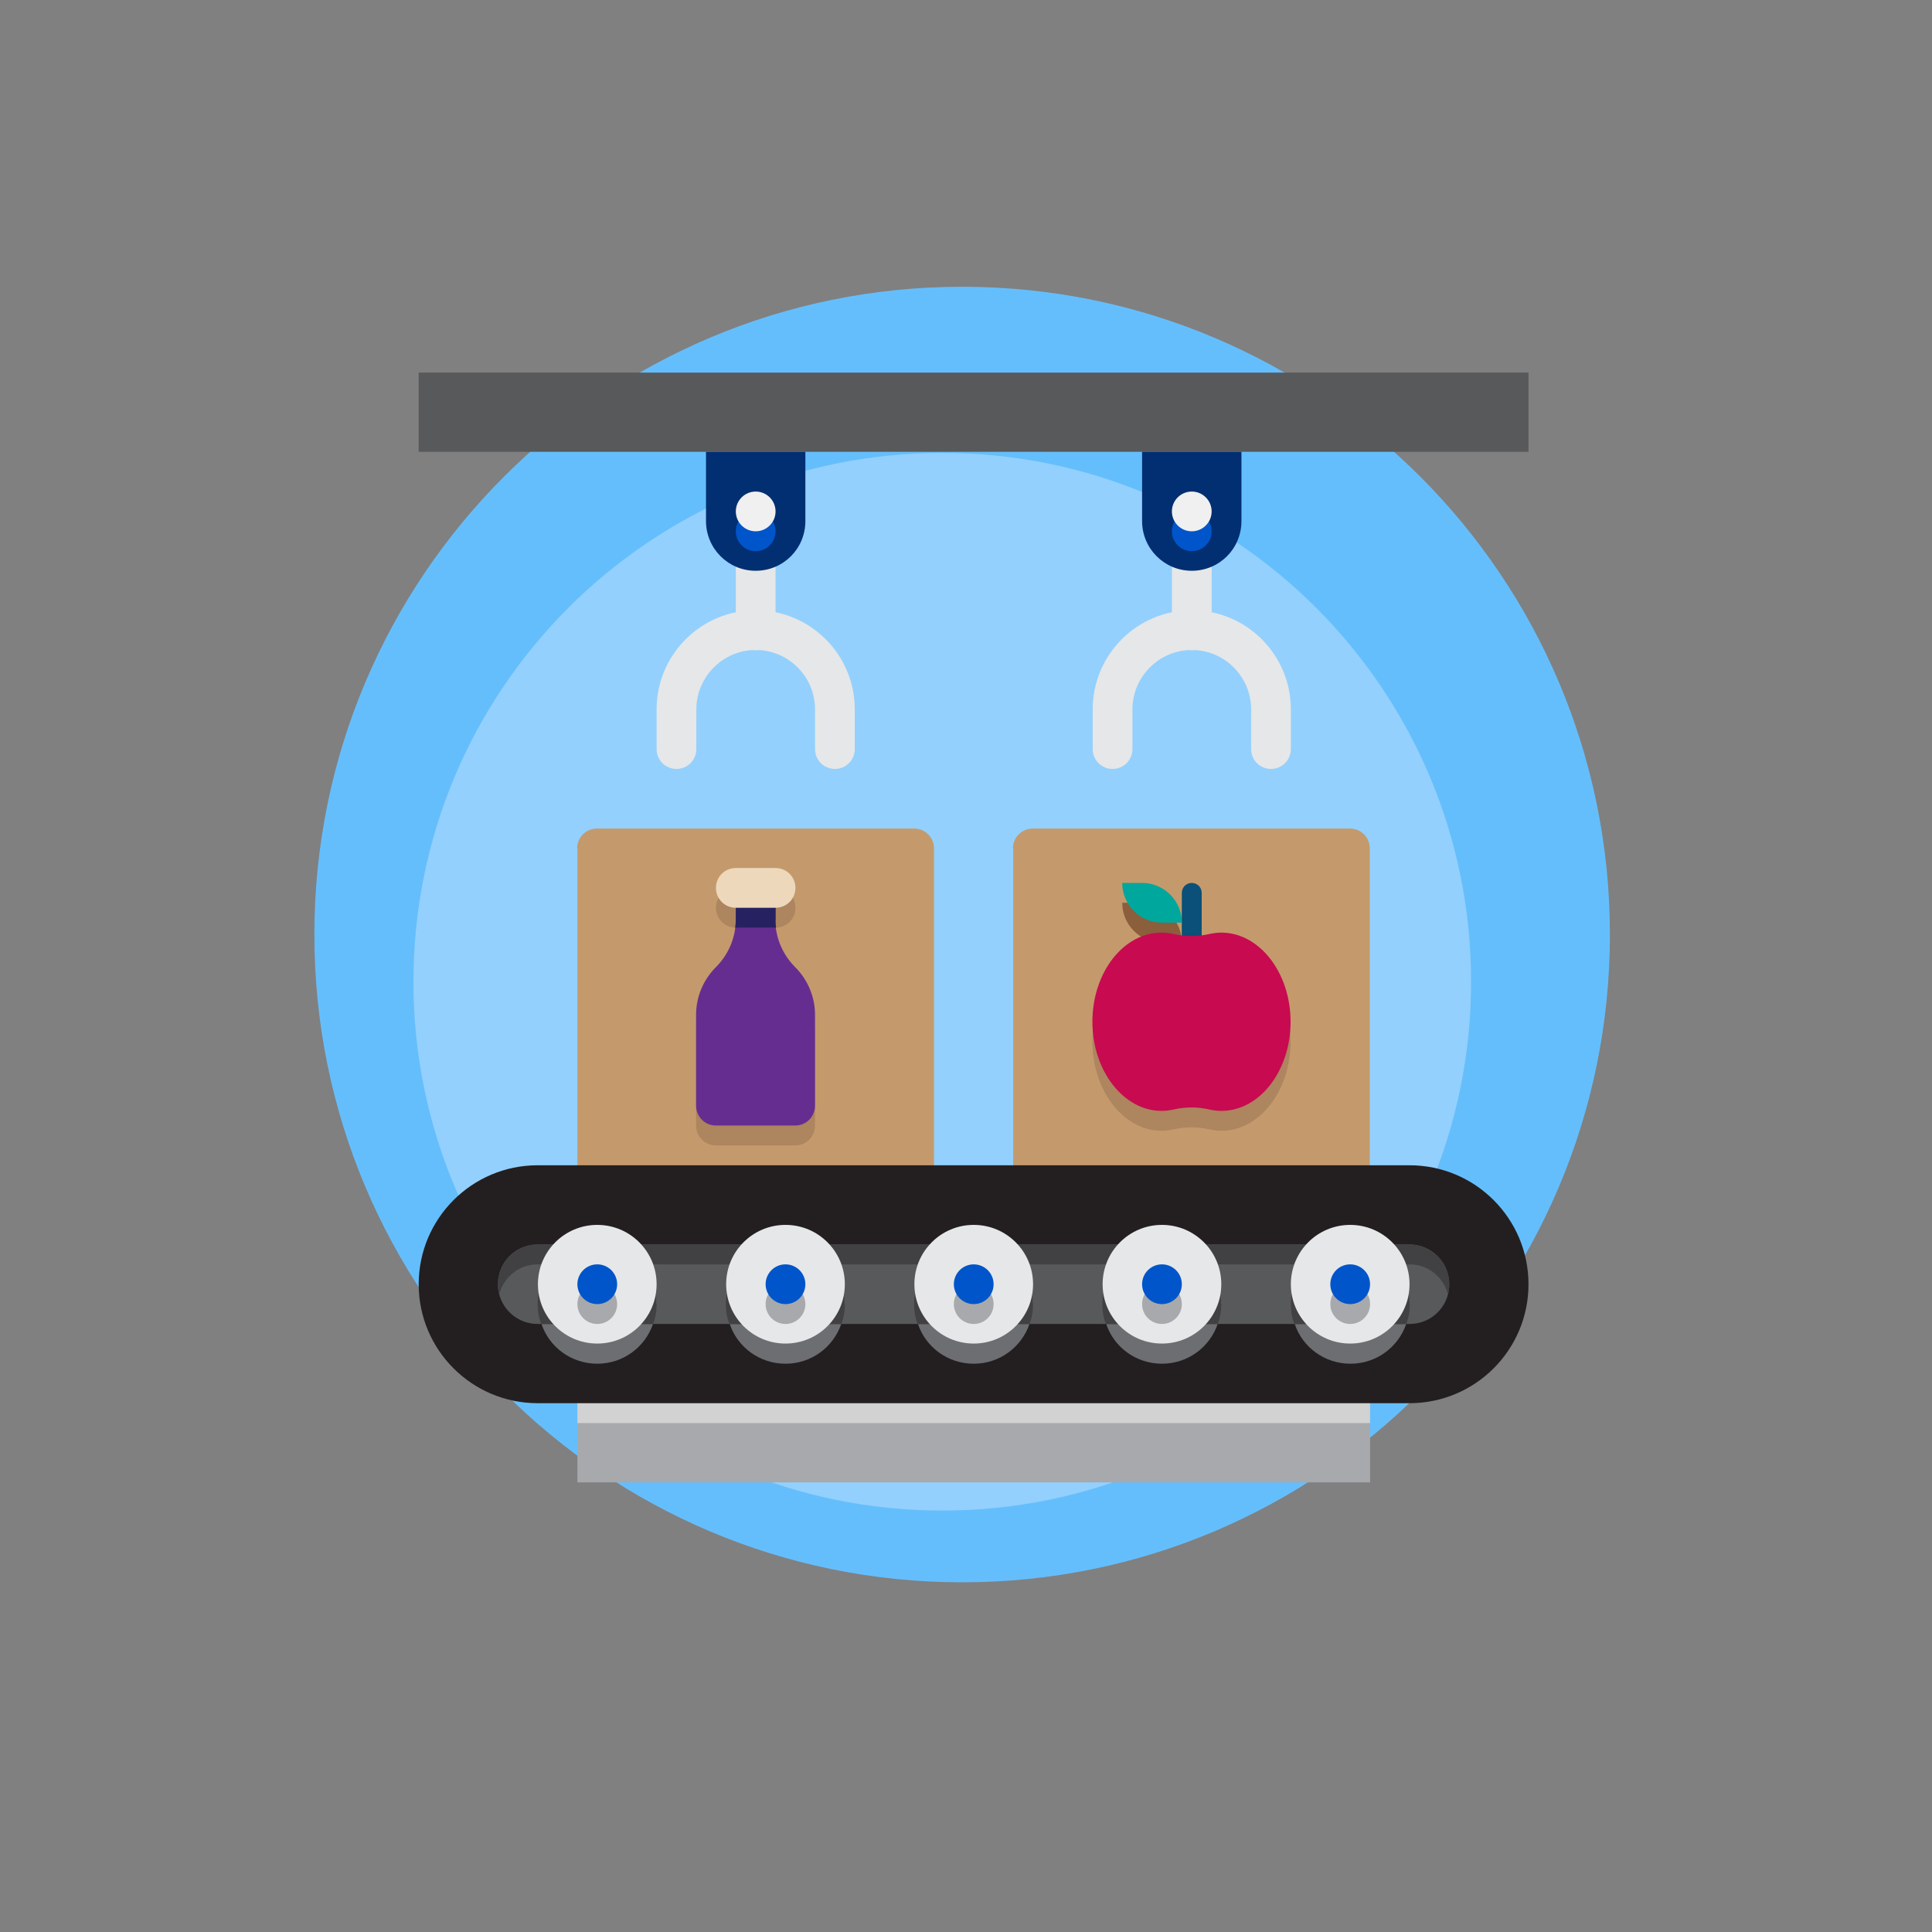 <?xml version="1.0" encoding="UTF-8"?><svg id="Layer_1" xmlns="http://www.w3.org/2000/svg" viewBox="0 0 70 70"><rect x="0" y="0" width="70" height="70" fill="#808080" stroke="none"/><defs><style>.cls-1{fill:#edd8bc;}.cls-2{fill:#662d91;}.cls-3{fill:#8b5e3c;}.cls-4{fill:#58595b;}.cls-5{fill:#0a5078;}.cls-6{fill:#93d0fd;}.cls-7{fill:#00a79d;}.cls-8{fill:#d2d2d2;}.cls-9{fill:#414042;}.cls-10{fill:#6d6e71;}.cls-11{fill:#012f72;}.cls-12{fill:#231f20;}.cls-13{fill:#0055ca;}.cls-14{fill:#c49a6c;}.cls-15{fill:#ad855e;}.cls-16{fill:#65befc;}.cls-17{fill:#c80a50;}.cls-18{fill:#f0f0f0;}.cls-19{fill:#262262;}.cls-20{fill:#e6e7e8;}.cls-21{fill:#a7a9ac;}</style></defs><path class="cls-16" d="M58.33,33.86c0,12.96-10.51,23.47-23.47,23.47s-23.47-10.51-23.47-23.47,10.51-23.47,23.47-23.47,23.47,10.51,23.47,23.47Z"/><path class="cls-6" d="M53.3,35.57c0,10.58-8.58,19.16-19.16,19.16s-19.16-8.58-19.16-19.16,8.58-19.16,19.16-19.16,19.16,8.58,19.16,19.16Z"/><path class="cls-20" d="M43.18,23.56c-.4,0-.72-.32-.72-.72v-4.31c0-.4.32-.72.72-.72s.72.32.72.72v4.31c0,.4-.32.72-.72.72ZM27.38,23.56c-.4,0-.72-.32-.72-.72v-4.31c0-.4.32-.72.72-.72s.72.32.72.72v4.31c0,.4-.32.72-.72.72Z"/><path class="cls-14" d="M20.92,30.74v11.49h12.92v-11.49c0-.4-.32-.72-.72-.72h-11.49c-.4,0-.72.32-.72.72Z"/><path class="cls-15" d="M28.82,35.76c-.46-.46-.72-1.08-.72-1.73v-.42c.4,0,.72-.32.72-.72s-.32-.72-.72-.72h-1.44c-.4,0-.72.32-.72.72s.32.72.72.72v.42c0,.65-.26,1.27-.72,1.73s-.72,1.08-.72,1.73v3.29c0,.4.32.72.72.72h2.87c.4,0,.72-.32.72-.72v-3.29c0-.65-.26-1.27-.72-1.73Z"/><path class="cls-14" d="M36.71,30.74v11.49h12.92v-11.49c0-.4-.32-.72-.72-.72h-11.49c-.4,0-.72.32-.72.72Z"/><path class="cls-15" d="M44.25,34.51c-.15,0-.29.02-.43.05-.09.02-.19.02-.29.03v-1.52c0-.2-.16-.36-.36-.36s-.36.16-.36.36v1.52c-.1-.01-.19-.01-.29-.03-.14-.03-.28-.05-.43-.05-1.39,0-2.51,1.45-2.51,3.23s1.13,3.23,2.51,3.23c.15,0,.29-.02.43-.05.43-.1.87-.1,1.3,0,.14.03.28.05.43.05,1.39,0,2.51-1.45,2.51-3.23s-1.13-3.23-2.51-3.23Z"/><path class="cls-3" d="M41.38,32.71h-.72c0,.79.64,1.44,1.44,1.44h.72c0-.79-.64-1.44-1.44-1.44Z"/><path class="cls-5" d="M43.18,34.86c-.2,0-.36-.16-.36-.36v-2.15c0-.2.16-.36.36-.36s.36.16.36.36v2.15c0,.2-.16.36-.36.36Z"/><path class="cls-17" d="M44.25,33.79c-.15,0-.29.02-.43.05-.43.1-.87.1-1.3,0-.14-.03-.28-.05-.43-.05-1.39,0-2.51,1.45-2.51,3.23s1.13,3.23,2.51,3.23c.15,0,.29-.02.43-.05.43-.1.87-.1,1.3,0,.14.03.28.05.43.05,1.39,0,2.51-1.45,2.51-3.23s-1.13-3.23-2.51-3.23Z"/><path class="cls-7" d="M40.66,31.99h.72c.79,0,1.44.64,1.44,1.44h-.72c-.79,0-1.44-.64-1.44-1.44Z"/><path class="cls-21" d="M20.92,50.12h28.72v3.59h-28.72v-3.59Z"/><path class="cls-8" d="M20.92,50.12h28.72v1.44h-28.72v-1.44Z"/><path class="cls-12" d="M15.17,46.53c0-2.38,1.93-4.31,4.31-4.31h31.59c2.38,0,4.31,1.93,4.31,4.31s-1.93,4.31-4.31,4.31h-31.59c-2.38,0-4.31-1.93-4.31-4.31Z"/><path class="cls-10" d="M23.66,47.97c-.29.84-1.08,1.44-2.02,1.44s-1.74-.6-2.02-1.44h4.05ZM37.3,47.97c-.29.84-1.08,1.44-2.02,1.44s-1.74-.6-2.02-1.44h4.05ZM50.95,47.97c-.29.84-1.08,1.44-2.02,1.44s-1.74-.6-2.02-1.44h4.05ZM30.48,47.97c-.29.84-1.08,1.44-2.02,1.44s-1.74-.6-2.02-1.44h4.05ZM44.12,47.97c-.29.84-1.08,1.44-2.02,1.44s-1.74-.6-2.02-1.44h4.05Z"/><path class="cls-4" d="M19.48,47.97c-.79,0-1.44-.64-1.44-1.44s.64-1.44,1.44-1.44h31.59c.79,0,1.44.64,1.44,1.44s-.64,1.44-1.44,1.44h-31.59Z"/><path class="cls-9" d="M23.79,47.25c0,.25-.04.5-.13.72h-4.05c-.09-.22-.13-.47-.13-.72,0-1.19.96-2.15,2.15-2.15s2.15.96,2.15,2.15ZM37.43,47.25c0,.25-.04.5-.13.72h-4.05c-.09-.22-.13-.47-.13-.72,0-1.19.96-2.15,2.15-2.15s2.15.96,2.15,2.15ZM51.08,47.25c0,.25-.04.5-.13.72h-4.05c-.09-.22-.13-.47-.13-.72,0-1.19.96-2.15,2.15-2.15s2.15.96,2.15,2.15ZM30.61,47.25c0,.25-.04.5-.13.72h-4.05c-.09-.22-.13-.47-.13-.72,0-1.19.96-2.15,2.15-2.15s2.15.96,2.15,2.15ZM44.25,47.25c0,.25-.04.5-.13.72h-4.05c-.09-.22-.13-.47-.13-.72,0-1.19.96-2.15,2.15-2.15s2.15.96,2.15,2.15Z"/><path class="cls-9" d="M52.51,46.53c0,.12-.01.24-.05.36-.16-.62-.72-1.08-1.39-1.08h-31.59c-.67,0-1.23.46-1.39,1.08-.04-.11-.05-.24-.05-.36,0-.79.65-1.44,1.44-1.44h31.59c.79,0,1.44.65,1.44,1.44Z"/><circle class="cls-20" cx="21.64" cy="46.53" r="2.15"/><circle class="cls-20" cx="35.28" cy="46.53" r="2.15"/><circle class="cls-20" cx="48.92" cy="46.53" r="2.15"/><circle class="cls-20" cx="28.46" cy="46.53" r="2.15"/><circle class="cls-20" cx="42.1" cy="46.53" r="2.15"/><circle class="cls-21" cx="21.64" cy="47.25" r=".72"/><circle class="cls-21" cx="35.28" cy="47.25" r=".72"/><circle class="cls-21" cx="48.92" cy="47.25" r=".72"/><circle class="cls-21" cx="28.46" cy="47.25" r=".72"/><circle class="cls-21" cx="42.1" cy="47.25" r=".72"/><circle class="cls-13" cx="21.64" cy="46.53" r=".72"/><circle class="cls-13" cx="35.28" cy="46.53" r=".72"/><circle class="cls-13" cx="48.92" cy="46.53" r=".72"/><circle class="cls-13" cx="28.46" cy="46.53" r=".72"/><circle class="cls-13" cx="42.1" cy="46.53" r=".72"/><path class="cls-4" d="M15.17,13.5h40.21v2.87H15.17v-2.87Z"/><path class="cls-20" d="M46.05,27.86c-.4,0-.72-.32-.72-.72v-1.44c0-1.19-.97-2.15-2.15-2.15s-2.15.97-2.15,2.15v1.44c0,.4-.32.72-.72.72s-.72-.32-.72-.72v-1.44c0-1.98,1.61-3.59,3.59-3.59s3.59,1.61,3.59,3.59v1.44c0,.4-.32.72-.72.72Z"/><path class="cls-11" d="M41.38,16.37v2.51c0,.99.8,1.8,1.8,1.8s1.8-.8,1.8-1.8v-2.51h-3.59Z"/><circle class="cls-13" cx="43.18" cy="19.25" r=".72"/><circle class="cls-18" cx="43.18" cy="18.53" r=".72"/><path class="cls-20" d="M30.25,27.86c-.4,0-.72-.32-.72-.72v-1.44c0-1.19-.97-2.15-2.15-2.15s-2.15.97-2.15,2.15v1.44c0,.4-.32.72-.72.72s-.72-.32-.72-.72v-1.44c0-1.98,1.61-3.59,3.59-3.59s3.59,1.61,3.59,3.59v1.44c0,.4-.32.72-.72.72Z"/><path class="cls-11" d="M25.58,16.37v2.51c0,.99.8,1.8,1.8,1.8s1.8-.8,1.8-1.8v-2.51h-3.59Z"/><circle class="cls-13" cx="27.38" cy="19.25" r=".72"/><path class="cls-2" d="M28.1,33.31v-1.14h-1.44v1.14c0,.65-.26,1.27-.72,1.73s-.72,1.08-.72,1.73v3.29c0,.4.32.72.72.72h2.87c.4,0,.72-.32.72-.72v-3.29c0-.65-.26-1.27-.72-1.73-.46-.46-.72-1.08-.72-1.73Z"/><circle class="cls-18" cx="27.38" cy="18.53" r=".72"/><path class="cls-19" d="M28.12,33.61h-1.48c.01-.1.02-.19.02-.29v-1.14h1.44v1.14c0,.1,0,.19.02.29h0Z"/><path class="cls-1" d="M28.1,32.89h-1.44c-.4,0-.72-.32-.72-.72s.32-.72.72-.72h1.44c.4,0,.72.32.72.72s-.32.72-.72.72Z"/></svg>